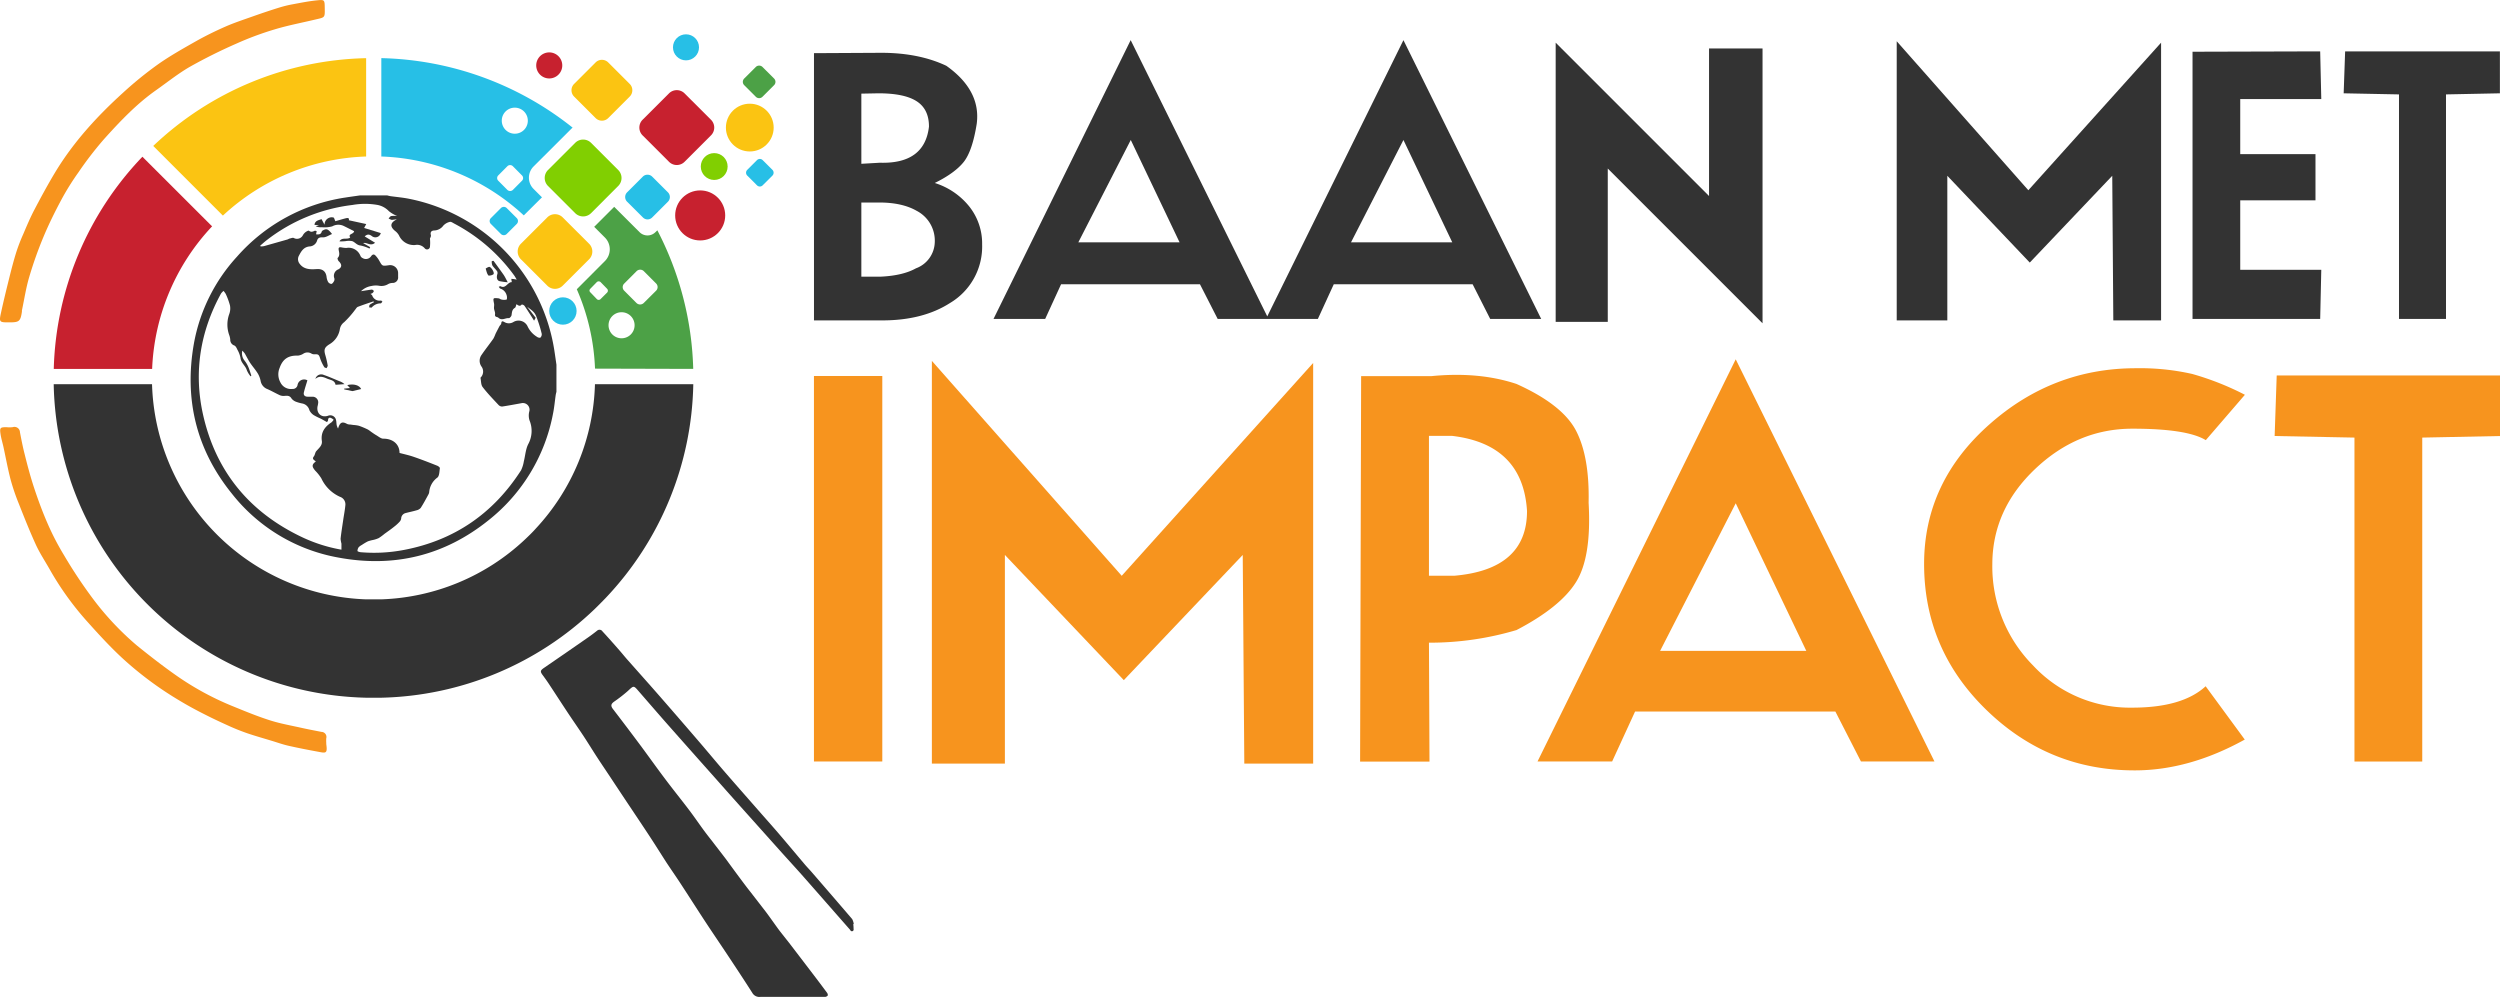 <svg id="Layer_1" data-name="Layer 1" xmlns="http://www.w3.org/2000/svg" width="750.48" height="299.24" viewBox="0 0 750.48 299.24">
  <defs>
    <style>
      .cls-1 {
        fill: none;
      }

      .cls-2 {
        fill: #333;
      }

      .cls-3 {
        fill: #f7941e;
      }

      .cls-4 {
        fill: #fbc412;
      }

      .cls-5 {
        fill: #c7212f;
      }

      .cls-6 {
        fill: #4ca146;
      }

      .cls-7 {
        fill: #27bfe6;
      }

      .cls-8 {
        fill: #81cf01;
      }
    </style>
  </defs>
  <g>
    <path class="cls-1" d="M207.34,125.28a3.91,3.91,0,1,0-3.9-3.91A3.9,3.9,0,0,0,207.34,125.28Z" transform="translate(-20.76 -23.74)"/>
    <path class="cls-1" d="M211.86,114.7a1.56,1.56,0,0,0,2.17,0l3.69-3.7a1.56,1.56,0,0,0,.45-1.08,1.54,1.54,0,0,0-.45-1.08l-3.69-3.7a1.55,1.55,0,0,0-2.17,0l-3.69,3.7a1.5,1.5,0,0,0-.45,1.08,1.51,1.51,0,0,0,.45,1.08Z" transform="translate(-20.76 -23.74)"/>
    <path class="cls-1" d="M295.94,87q-4.35-2.49-11.29-2.5h-5.32v22.26h5.86c4.41-.21,7.93-1.05,10.53-2.5a8.6,8.6,0,0,0,5.65-7.81A10.08,10.08,0,0,0,295.94,87Z" transform="translate(-20.76 -23.74)"/>
    <path class="cls-1" d="M299.63,61.74q0-5.22-3.69-7.6t-11.51-2.39l-5.1.1V72.91l5.54-.32Q298.32,73,299.63,61.74Z" transform="translate(-20.76 -23.74)"/>
    <path class="cls-1" d="M174.71,73.61a1.17,1.17,0,0,0-1.63,0l-2.74,2.76a1.12,1.12,0,0,0,0,1.61l2.74,2.76a1.2,1.2,0,0,0,1.63,0L177.45,78a1.12,1.12,0,0,0,0-1.61Z" transform="translate(-20.76 -23.74)"/>
    <path class="cls-1" d="M200.48,113.71a.79.79,0,0,0,.58-.25l1.95-1.94a.81.81,0,0,0,.23-.57.79.79,0,0,0-.23-.57l-1.95-2a.83.83,0,0,0-1.15,0l-1.95,2a.76.76,0,0,0-.24.57.78.78,0,0,0,.24.57l1.95,1.94A.77.77,0,0,0,200.48,113.71Z" transform="translate(-20.76 -23.74)"/>
    <path class="cls-1" d="M175.34,63.87A3.91,3.91,0,1,0,171.43,60,3.89,3.89,0,0,0,175.34,63.87Z" transform="translate(-20.76 -23.74)"/>
    <path class="cls-1" d="M111.45,185a46,46,0,0,0,11.85,3.69c0-.68,0-1.24,0-1.81a8.81,8.81,0,0,1-.26-1.46c.2-1.84.5-3.69.77-5.53.22-1.53.53-3.06.67-4.6a2.38,2.38,0,0,0-1.64-2.48,11.25,11.25,0,0,1-5.58-5.53,13.43,13.43,0,0,0-1.88-2.36,6.44,6.44,0,0,1-.5-.7c-.55-.91,0-1.46.73-2-.47-.46-1.26-.7-.59-1.54.36-.46.37-1.22.77-1.62.81-.87,1.81-1.65,1.63-3-.37-2.59.83-4.27,2.87-5.58a3.79,3.79,0,0,0,.67-.8,3.37,3.37,0,0,0-.92-.58c-.52-.12-.76.19-.76.74,0,.19-.22.38-.31.56-.72-.39-1.33-.76-1.95-1.08a17.71,17.71,0,0,1-2-1,3.62,3.62,0,0,1-1.34-1.5,2.75,2.75,0,0,0-2.06-2,11.12,11.12,0,0,1-1.74-.46,3.22,3.22,0,0,1-1.53-1c-.53-.92-1.22-.92-2.09-.84a2.93,2.93,0,0,1-1.41-.18c-1.28-.58-2.51-1.31-3.81-1.87a3.2,3.2,0,0,1-2-2.43,7.14,7.14,0,0,0-.88-2.26c-.69-1.13-1.59-2.13-2.32-3.22-.59-.88-1-1.84-1.57-2.76a7.73,7.73,0,0,0-.76-.88,3.43,3.43,0,0,0,.68,3,8.31,8.31,0,0,1,1.15,1.89c.37.85.62,1.76.92,2.64l-.21.22a7.17,7.17,0,0,1-1.23-1.83c-.39-1.37-1.76-2.19-1.91-3.72a7.83,7.83,0,0,0-.92-2.44c-.21-.47-.51-1.11-.92-1.27a1.8,1.8,0,0,1-1.23-1.79,5.64,5.64,0,0,0-.31-1.35,9.28,9.28,0,0,1,0-6.28,4.92,4.92,0,0,0,.23-2.6A20.84,20.84,0,0,0,88.52,112a6.73,6.73,0,0,0-.65-.89,4.13,4.13,0,0,0-.77.8c-6.26,11.45-8.23,23.62-5.39,36.33C85.54,165.28,95.64,177.51,111.45,185Z" transform="translate(-20.76 -23.74)"/>
    <path class="cls-1" d="M456.61,154.62h-6.89v42h7.53q21.9-1.86,21.91-19.41Q477.92,157.13,456.61,154.62Z" transform="translate(-20.76 -23.74)"/>
    <polygon class="cls-1" points="323.7 72.74 354.1 72.74 339.45 42.02 323.7 72.74"/>
    <polygon class="cls-1" points="405.56 72.74 435.96 72.74 421.3 42.02 405.56 72.74"/>
    <path class="cls-1" d="M100,97.63l7.18-1.88c.24-.07.46-.23.7-.29s.84-.29,1.14-.16a2,2,0,0,0,2.78-.86,3.14,3.14,0,0,1,.75-.87c.31-.23.89-.56,1.05-.43.64.47,1.16.23,1.74,0,.13-.06.32,0,.57.08-.06.33-.11.63-.18,1,.74,0,1.45.11,1.71-.85,0-.16.27-.31.46-.4,1-.52,1.44-.36,2.63,1.15-1,.38-2,1-2.84,1s-1.45.27-1.64.93a2.46,2.46,0,0,1-2.32,1.8c-1.74.21-2.44,1.43-3.12,2.73a2.19,2.19,0,0,0,.22,2.51c1.3,1.74,3.22,1.68,5.05,1.56s2.8.57,3,2.31a4.18,4.18,0,0,0,.45,1.52,1.28,1.28,0,0,0,1,.62c.31-.05.61-.51.8-.84a1.22,1.22,0,0,0,.09-.84,2.08,2.08,0,0,1,1.21-2.7c1.12-.61,1.07-1.52.13-2.41-.24-.23-.47-.92-.35-1,.77-.76.43-1.61.31-2.42s.14-.86.73-.78a7.93,7.93,0,0,0,1.59.19,3.81,3.81,0,0,1,4.23,2.43,1.39,1.39,0,0,0,.66.63,1.88,1.88,0,0,0,2.5-.54c.37-.54.82-.76,1.31-.26a7.79,7.79,0,0,1,1.18,1.6c.89,1.6.88,1.61,2.8,1.34a2.39,2.39,0,0,1,2.84,2.42c0,.36,0,.72,0,1.07a1.64,1.64,0,0,1-1.67,1.82,2.74,2.74,0,0,0-1.31.34,3.87,3.87,0,0,1-2.76.5,5.9,5.9,0,0,0-2.3.08,5.67,5.67,0,0,0-3.09,1.55c1.14-.17,2.17-.36,3.21-.47a.74.74,0,0,1,.61.41c0,.17-.2.46-.38.62a2.15,2.15,0,0,1-.61.26c.21.17.44.28.52.46a2.32,2.32,0,0,0,2.62,1.53c.14,0,.3.23.46.35-.19.17-.35.48-.54.5a3.51,3.51,0,0,0-2.65,1.2c-.1.14-.53,0-.81,0,.05-.27,0-.66.2-.81a7,7,0,0,1,1.23-.71c0-.1-.08-.2-.11-.29-1.57.54-3.15,1-4.71,1.65-.35.13-.57.61-.85.92a28.51,28.51,0,0,1-3.28,3.71,3.23,3.23,0,0,0-1.28,2.15,6.43,6.43,0,0,1-3.09,4.44c-1.54,1-1.76,1.62-1.23,3.38a26.16,26.16,0,0,1,.68,3c0,.25-.22.55-.34.82-.24-.11-.61-.16-.7-.34a12.92,12.92,0,0,1-1.18-2.46c-.38-1.26-.56-1.45-1.79-1.37a1.65,1.65,0,0,1-.89-.23,2.26,2.26,0,0,0-2.34,0,3.8,3.8,0,0,1-1.67.62c-2.73-.08-4.55.84-5.51,3.67a5,5,0,0,0,.21,4.34,3.53,3.53,0,0,0,3.62,2,1.45,1.45,0,0,0,1.56-1.28,2,2,0,0,1,2.94-1.31c-.37,1.24-.77,2.43-1.06,3.64-.2.88.38,1.23,1.15,1.28.5,0,1,0,1.5,0a1.69,1.69,0,0,1,1.66,1.74,7,7,0,0,1-.21,1.17c-.36,2.09,1.15,3.46,3.14,2.81a1.76,1.76,0,0,1,2.41,1.26c.14.51.1,1.07.21,1.58a4.3,4.3,0,0,0,.4,1c.57-1.9,1.23-2.21,2.76-1.36a2.49,2.49,0,0,0,.91.15l1,.14a8.45,8.45,0,0,1,1.61.24,24,24,0,0,1,2.63,1.1,6.85,6.85,0,0,1,.9.62c.53.37,1.05.75,1.6,1.07.72.41,1.46,1.08,2.19,1.08,2.89,0,4.84,1.67,4.86,4.28,1.46.39,2.93.7,4.31,1.19,2.37.81,4.69,1.72,7,2.64.32.12.82.51.8.72-.15,1-.14,2.38-.76,2.85a6,6,0,0,0-2.45,4.4,2,2,0,0,1-.26.71c-.74,1.32-1.46,2.68-2.29,4a2.38,2.38,0,0,1-1.24.71c-1.08.32-2.21.54-3.3.83a1.74,1.74,0,0,0-1.32,1.63,1.84,1.84,0,0,1-.5,1,12.58,12.58,0,0,1-1.57,1.43c-.94.73-1.93,1.42-2.89,2.14a18.13,18.13,0,0,1-1.76,1.3,8.18,8.18,0,0,1-1.71.57,10.69,10.69,0,0,0-1.57.42,18,18,0,0,0-1.83,1.09,3.6,3.6,0,0,0-.93.68,2,2,0,0,0-.36,1.12c0,.13.55.31.86.36a47.35,47.35,0,0,0,13.12-.68c15.14-2.91,26.81-10.95,35.12-23.89a9.72,9.72,0,0,0,.84-2.69c.45-1.75.54-3.68,1.35-5.23a8.29,8.29,0,0,0,.35-7.09,4.94,4.94,0,0,1-.08-2.59,2,2,0,0,0-2.37-2.55c-1.92.35-3.83.71-5.75,1a1.5,1.5,0,0,1-1.07-.45c-1.65-1.77-3.34-3.5-4.8-5.41-.52-.68-.45-1.82-.64-2.74,0-.08.12-.17.18-.25a2.55,2.55,0,0,0,.11-3.17,3,3,0,0,1,0-3.44c1.14-1.68,2.41-3.26,3.57-4.91a10,10,0,0,0,.65-1.45c.38-.77.79-1.54,1.19-2.31.17-.29.5-.53.53-.83.08-.72.33-.73.89-.43a2.6,2.6,0,0,0,2.79,0,3,3,0,0,1,4.22,1.3,7.29,7.29,0,0,0,2.79,3.14c.3.2.91.39,1.07.25a1.37,1.37,0,0,0,.39-1.15,37.52,37.52,0,0,0-1.15-3.88c-.83-2.42-1-2.55-3.22-4.22l2.56,3.31-.49.86c-.4-.64-.78-1.26-1.17-1.87-.57-.88-1.13-1.78-1.74-2.63a1.31,1.31,0,0,0-.79-.35c-.6.76-1.11.18-1.59-.08-.16.4-.2.93-.46,1.08-.91.52-.91,1.33-1,2.18,0,.35-.55.93-.81.92-1-.11-2.08.83-3.15-.13-.37-.34-1.19-.09-1-1.07.08-.52-.25-1.09-.3-1.64s.11-1,0-1.52c-.34-1.74-.36-1.76,1.35-1.59.32,0,.6.32.91.36a3.13,3.13,0,0,0,1.52,0c.16-.06.2-.9,0-1.28a2.87,2.87,0,0,0-1.88-2c-.18,0-.29-.31-.49-.54.26-.11.43-.23.5-.19,1.62.9,2.12-1.26,3.42-1.21-.05-.32-.09-.61-.13-1l.72.07.89.16c-.33-.53-.5-.86-.72-1.18a52.27,52.27,0,0,0-18-15.61c-.45-.23-1-.64-1.36-.53a3.81,3.81,0,0,0-1.95,1.11,3.53,3.53,0,0,1-2.8,1.47c-.76,0-1.2.48-.94,1.41.09.35-.22.83-.28,1a12.61,12.61,0,0,1,0,2.48.88.88,0,0,1-1.56.47,3,3,0,0,0-2.88-1,4.89,4.89,0,0,1-4.85-2.87,4.18,4.18,0,0,0-1-1.21c-1.82-1.4-1.71-2.65.35-3.62-.53,0-1,.16-1.56.15a3,3,0,0,1-.92-.44c.27-.25.5-.65.81-.71a7.91,7.91,0,0,1,1.78,0,10.24,10.24,0,0,1-2.51-1.42,6.37,6.37,0,0,0-3.38-1.87,21.63,21.63,0,0,0-7.57,0,52,52,0,0,0-25.78,10.6c-.65.5-1.24,1.06-1.88,1.6l.12.25A5.47,5.47,0,0,0,100,97.63Zm21.47,41.62c-.26-1.41-1.58-1.42-2.58-1.87-1.17-.52-2.3-.91-3.47.1a1.81,1.81,0,0,1,2.51-1.19c1.61.54,3.17,1.26,4.75,1.9a4.13,4.13,0,0,1,1.47.87Zm5.07,1.9-2.47-.52v-.23l1.74-.17-.82-.89c2-.48,3.66.06,4.18,1.19Zm42.34-39.09c1,1.37,2.06,2.74,3,4.16.44.64.76,1.36,1.25,2.26a21.85,21.85,0,0,1-2.46-.34c-.76-.19-1-1.08-.67-2.08a1.15,1.15,0,0,0-.05-.88c-.44-.6-1-1.1-1.46-1.73a2.79,2.79,0,0,1-.2-1.28S168.85,102,168.9,102.06Zm-1.34,1.79c.61-.09,1.76,1.79,1.33,2.22a2.37,2.37,0,0,1-1.41.4c-.14,0-.36-.41-.46-.67-.19-.48-.31-1-.44-1.43A3.45,3.45,0,0,1,167.56,103.85ZM117.27,89.53c.33.61.62,1.15.92,1.69a2.16,2.16,0,0,1,2.7-2.16c.21.08.28.55.54,1.11,1-.28,2-.61,3.11-.88.58-.15,1.13-.15.94.59L130.7,91,130,92.28l5,1.54a1.68,1.68,0,0,1-2.55,1c-.75-.63-1.42-.86-2.28,0l3.11,1.9c-1.36,1.2-2.44-.23-3.58.1L131.88,98l-.2.43a10.82,10.82,0,0,0-2.7-.93c-1.1-.09-1.62-1-2.48-1.31a5.35,5.35,0,0,0-2,0,11.33,11.33,0,0,1-1.85.06c.81-1.34,2.27-.41,3.24-1.13-.74-1.21,1-.92,1.17-1.92-1-.48-2-1-3.06-1.54a3.72,3.72,0,0,0-3.5.09,8.78,8.78,0,0,1-3.15.26,4.34,4.34,0,0,1-1.83-.25l1-.27-1.36-.18C115.36,89.9,116.5,89.89,117.27,89.53Z" transform="translate(-20.76 -23.74)"/>
    <polygon class="cls-1" points="498.35 195.4 542.19 195.4 521.05 151.08 498.35 195.4"/>
    <path class="cls-2" d="M315.59,97.13a17.85,17.85,0,0,0-3.86-11.4,21.47,21.47,0,0,0-10.36-7.06c4.06-2,6.95-4.13,8.68-6.3s3.05-6,3.92-11.5q1.29-10-9.13-17.38-8.25-3.9-19.54-3.9l-20.19.11v80.22h20.51q12.17,0,20.31-5.21A19.72,19.72,0,0,0,315.59,97.13ZM279.33,51.85l5.1-.1q7.81,0,11.51,2.39t3.69,7.6Q298.34,73,284.87,72.59l-5.54.32Zm16.39,52.44c-2.6,1.45-6.12,2.29-10.53,2.5h-5.86V84.53h5.32q6.94,0,11.29,2.5a10.08,10.08,0,0,1,5.43,9.45A8.6,8.6,0,0,1,295.72,104.29Z" transform="translate(-20.76 -23.74)"/>
    <path class="cls-2" d="M468.11,119.49h15.31l-41.36-83.7-40.88,82.93-41-82.93L319,119.49h15.51l4.78-10.42h41.69l5.32,10.42h30.07l4.78-10.42h41.68Zm-123.65-23,15.75-30.73,14.65,30.73Zm81.86,0,15.74-30.73,14.66,30.73Z" transform="translate(-20.76 -23.74)"/>
    <polygon class="cls-2" points="482.64 50.59 529.1 97.05 529.1 14.54 513.04 14.54 513.04 58.84 467 12.81 467 96.62 482.64 96.62 482.64 50.59"/>
    <polygon class="cls-2" points="584.57 52.77 609.32 78.82 634.08 52.77 634.4 96.19 648.74 96.19 648.74 12.81 608.89 57.11 569.38 12.38 569.38 96.19 584.57 96.19 584.57 52.77"/>
    <polygon class="cls-2" points="696.83 80.99 672.5 80.99 672.5 60.14 695.09 60.14 695.09 46.26 672.5 46.26 672.5 29.74 696.83 29.74 696.5 15.42 658.18 15.53 658.18 95.75 696.5 95.75 696.83 80.99"/>
    <polygon class="cls-2" points="720.16 95.75 734.27 95.75 734.27 28.34 750.45 28.01 750.45 15.42 703.99 15.42 703.55 28.01 720.16 28.34 720.16 95.75"/>
    <rect class="cls-3" x="244.34" y="112.87" width="20.52" height="115.72"/>
    <polygon class="cls-3" points="279.74 108.34 279.74 229.22 301.66 229.22 301.66 166.59 337.36 204.17 373.06 166.59 373.53 229.22 394.2 229.22 394.2 108.96 336.73 172.85 279.74 108.34"/>
    <path class="cls-3" d="M493.88,198.46q4.69-7.5,3.77-23.79.3-13.78-3.77-21.62T476,139q-11.26-3.75-25.53-2.35H429.36l-.31,115.72h20.83l-.16-35.7A91.24,91.24,0,0,0,476,212.88Q489.19,206,493.88,198.46Zm-36.63-1.88h-7.53v-42h6.89q21.3,2.5,22.55,22.55Q479.16,194.72,457.25,196.58Z" transform="translate(-20.76 -23.74)"/>
    <path class="cls-3" d="M482.31,252.33h22.4l6.89-15h60.12l7.68,15h22.07L541.81,131.6Zm36.8-33.2,22.7-44.31L563,219.13Z" transform="translate(-20.76 -23.74)"/>
    <path class="cls-3" d="M631.64,164.57q12.75-12.13,29.2-12.14t22.08,3.44l11.74-13.62A84.38,84.38,0,0,0,678.85,136a70.86,70.86,0,0,0-16.92-1.72q-24.88,0-43.84,16.75-19.73,17.39-19.73,42,0,25.68,18.72,43.85T661.62,255q16.29,0,33-9.25l-11.74-16q-7,6.43-22.08,6.42a39.7,39.7,0,0,1-29.75-12.68,42.23,42.23,0,0,1-12.21-30.38Q618.88,176.7,631.64,164.57Z" transform="translate(-20.76 -23.74)"/>
    <polygon class="cls-3" points="683.45 112.72 682.83 130.89 706.79 131.36 706.79 228.6 727.14 228.6 727.14 131.36 750.48 130.89 750.48 112.72 683.45 112.72"/>
    <path class="cls-2" d="M276.57,299.63q-6-7-12-13.92c-.7-.82-1.46-1.59-2.16-2.41-2.49-2.94-4.95-5.9-7.45-8.82-1.86-2.18-3.76-4.31-5.65-6.46-3.6-4.11-7.22-8.21-10.8-12.34-2.74-3.16-5.4-6.39-8.13-9.56q-5.75-6.69-11.54-13.33c-3.16-3.62-6.37-7.2-9.55-10.8-.91-1-1.77-2.1-2.67-3.12-1.64-1.87-3.28-3.74-5-5.59a1.06,1.06,0,0,0-1.63-.2c-.87.69-1.76,1.36-2.68,2q-6.61,4.6-13.26,9.16c-1.1.76-1.18,1.08-.39,2.15.61.83,1.22,1.67,1.79,2.53,1.92,2.9,3.8,5.82,5.72,8.72,1.57,2.37,3.21,4.7,4.78,7.08,1.45,2.2,2.82,4.46,4.27,6.67,1.65,2.52,3.35,5,5,7.53,1.56,2.34,3.11,4.7,4.66,7,1.95,2.93,3.91,5.84,5.84,8.78,1.7,2.59,3.34,5.21,5,7.8,1.38,2.1,2.83,4.16,4.21,6.27,2.56,3.91,5.06,7.85,7.63,11.76,2.2,3.35,4.47,6.66,6.68,10,2.47,3.72,4.93,7.45,7.33,11.21A2.43,2.43,0,0,0,249,323c6.47,0,12.94,0,19.41,0a1.11,1.11,0,0,0,.81-.39c.11-.15,0-.57-.14-.78q-2.17-2.94-4.4-5.85-3.5-4.59-7-9.16c-1-1.27-2-2.52-3-3.81-1.35-1.82-2.63-3.7-4-5.52-1.54-2-3.14-4.06-4.71-6.09-1-1.25-1.92-2.49-2.86-3.75-1.5-2-3-4.07-4.48-6.08-1.32-1.75-2.68-3.47-4-5.21-1-1.27-2-2.54-2.93-3.83-1.39-1.9-2.71-3.85-4.14-5.72-2.35-3.1-4.8-6.12-7.13-9.23-2.49-3.3-4.88-6.67-7.35-10q-4.11-5.52-8.32-11c-.76-1-.56-1.56.38-2.23a42.65,42.65,0,0,0,4.11-3.2c1.77-1.64,1.7-1.69,3.28.14,2.82,3.25,5.64,6.51,8.48,9.74q7.24,8.19,14.52,16.36,3.54,4,7.11,8,6.38,7.13,12.76,14.26c2.22,2.47,4.47,4.91,6.66,7.39,4.66,5.29,9.29,10.59,13.94,15.88a.51.51,0,0,0,1-.29,12.57,12.57,0,0,0-.1-1.49l.15,0A4.34,4.34,0,0,0,276.57,299.63Z" transform="translate(-20.76 -23.74)"/>
    <path class="cls-3" d="M118.7,246.75h0a10.43,10.43,0,0,1,0-1.37,1.52,1.52,0,0,0-1.42-1.93c-2.06-.4-4.12-.79-6.17-1.25-3.13-.7-6.32-1.26-9.36-2.24-3.76-1.2-7.42-2.71-11.07-4.2a85.82,85.82,0,0,1-16.78-9.09c-4.11-2.87-8.07-5.95-12-9.12a85.8,85.8,0,0,1-13.42-14.31A143.25,143.25,0,0,1,40,190.45,78.92,78.92,0,0,1,35.09,181c-1.54-3.51-2.87-7.12-4.07-10.75-1.1-3.32-2-6.71-2.84-10.09-.57-2.2-1-4.44-1.43-6.66a1.65,1.65,0,0,0-2.2-1.52,9.61,9.61,0,0,1-1.86,0c-1.84,0-2.05.15-1.78,2,.19,1.35.61,2.66.9,4,.71,3.26,1.3,6.56,2.15,9.79A64.16,64.16,0,0,0,26.43,175c1.62,4.11,3.25,8.21,5.08,12.22,1.13,2.47,2.64,4.77,4,7.14a89.39,89.39,0,0,0,11,15.48c3.42,3.83,6.89,7.65,10.64,11.16a103.76,103.76,0,0,0,17.41,13c2.58,1.56,5.25,3,7.93,4.34,2.46,1.26,5,2.42,7.5,3.55,1.66.74,3.36,1.4,5.08,2,2.37.8,4.78,1.48,7.18,2.21,1.7.51,3.38,1.12,5.1,1.51,3,.68,6,1.26,9,1.81,2,.37,2.76.65,2.39-2A4.28,4.28,0,0,1,118.7,246.75Z" transform="translate(-20.76 -23.74)"/>
    <path class="cls-3" d="M23.31,120.51h.38c2.83,0,3.22-.34,3.65-3.2,0-.12,0-.25,0-.37.72-3.39,1.23-6.84,2.22-10.14a118.31,118.31,0,0,1,4.27-12c1.59-3.8,3.43-7.52,5.38-11.16a77.32,77.32,0,0,1,5.06-8.11A106.24,106.24,0,0,1,52,65.49C56.77,60.2,61.68,55,67.56,50.85c3.38-2.38,6.63-5,10.2-7.06a156.36,156.36,0,0,1,14.06-7,93.2,93.2,0,0,1,11.46-4.25c4.06-1.22,8.25-2,12.4-3,2.6-.59,2.61-.53,2.57-3.22s0-2.72-2.5-2.46-4.88.75-7.31,1.2a34.07,34.07,0,0,0-4,1c-2.58.8-5.15,1.67-7.7,2.57-2.8,1-5.63,1.92-8.34,3.11-3,1.32-6,2.79-8.85,4.4-3.85,2.18-7.73,4.36-11.34,6.9a111.12,111.12,0,0,0-10.42,8.45c-7.87,7.13-15,14.91-20.52,24.06-2.19,3.65-4.22,7.4-6.2,11.17C29.87,89,28.81,91.5,27.75,94a53.45,53.45,0,0,0-2.06,5.31c-.79,2.51-1.45,5.06-2.09,7.61-.89,3.6-1.78,7.19-2.56,10.81C20.45,120.39,20.62,120.53,23.31,120.51Z" transform="translate(-20.76 -23.74)"/>
    <path class="cls-4" d="M87.67,88.46a66.22,66.22,0,0,1,43-17.74V41.2A95.68,95.68,0,0,0,66.76,67.55Z" transform="translate(-20.76 -23.74)"/>
    <path class="cls-5" d="M63.51,70.79a95.71,95.71,0,0,0-26.61,63.7H66.43a66.23,66.23,0,0,1,18-42.8Z" transform="translate(-20.76 -23.74)"/>
    <path class="cls-2" d="M202.52,203.31a95.71,95.71,0,0,0,26.36-64.23H199.36a66.2,66.2,0,0,1-17.75,43.32c-1,1.13-2.12,2.21-3.23,3.26a66.21,66.21,0,0,1-43.15,18c-.78,0-1.57,0-2.35,0s-1.5,0-2.24,0A66.58,66.58,0,0,1,66.4,139.08H36.88a96,96,0,0,0,93.76,94.11l2.24,0c.78,0,1.57,0,2.35,0a95.68,95.68,0,0,0,64.05-26.62C200.38,205.5,201.46,204.41,202.52,203.31Z" transform="translate(-20.76 -23.74)"/>
    <path class="cls-6" d="M228.86,134.48a95.51,95.51,0,0,0-10.77-41.6l-.57.55a3.37,3.37,0,0,1-4.77,0l-7.62-7.6-6,6,3.25,3.25a5,5,0,0,1,0,7l-8.47,8.49a65.67,65.67,0,0,1,5.47,23.83Zm-20.69-25.64,3.69-3.7a1.55,1.55,0,0,1,2.17,0l3.69,3.7a1.54,1.54,0,0,1,.45,1.08,1.56,1.56,0,0,1-.45,1.08L214,114.7a1.56,1.56,0,0,1-2.17,0l-3.69-3.7a1.51,1.51,0,0,1-.45-1.08A1.5,1.5,0,0,1,208.17,108.84Zm-.83,8.63a3.91,3.91,0,1,1-3.9,3.9A3.9,3.9,0,0,1,207.34,117.47ZM197.72,111a.76.76,0,0,1,.24-.57l1.95-2a.83.83,0,0,1,1.15,0l1.95,2a.79.79,0,0,1,.23.57.81.81,0,0,1-.23.57l-1.95,1.94a.79.79,0,0,1-.58.25.77.77,0,0,1-.57-.25L198,111.52A.78.78,0,0,1,197.72,111Z" transform="translate(-20.76 -23.74)"/>
    <path class="cls-7" d="M183.3,83.13s.11-.09.16-.15l-2.54-2.54a4.7,4.7,0,0,1-1.38-3.34,4.75,4.75,0,0,1,1.38-3.37L192.37,62.3l.28-.25a95.57,95.57,0,0,0-57.42-20.86V70.72A66.2,66.2,0,0,1,178,88.4Zm-8-27.07a3.91,3.91,0,1,1-3.91,3.9A3.9,3.9,0,0,1,175.34,56.06ZM177.45,78l-2.74,2.76a1.2,1.2,0,0,1-1.63,0L170.34,78a1.12,1.12,0,0,1,0-1.61l2.74-2.76a1.17,1.17,0,0,1,1.63,0l2.74,2.76a1.12,1.12,0,0,1,0,1.61Z" transform="translate(-20.76 -23.74)"/>
    <path class="cls-7" d="M172,94.34a1.21,1.21,0,0,0,.88-.37l3-3a1.23,1.23,0,0,0,0-1.76l-3-3a1.24,1.24,0,0,0-1.76,0l-3,3a1.23,1.23,0,0,0,0,1.76l3,3A1.21,1.21,0,0,0,172,94.34Z" transform="translate(-20.76 -23.74)"/>
    <path class="cls-6" d="M247.65,52.79a1.42,1.42,0,0,0,1,.42,1.44,1.44,0,0,0,1-.42l3.48-3.48a1.42,1.42,0,0,0,.42-1,1.47,1.47,0,0,0-.42-1l-3.48-3.47a1.44,1.44,0,0,0-2,0l-3.48,3.47a1.47,1.47,0,0,0-.42,1,1.42,1.42,0,0,0,.42,1Z" transform="translate(-20.76 -23.74)"/>
    <path class="cls-7" d="M248,71.81l-2.92,2.92a1.21,1.21,0,0,0,0,1.72L248,79.37a1.21,1.21,0,0,0,.86.36,1.17,1.17,0,0,0,.85-.36l2.93-2.92a1.23,1.23,0,0,0,0-1.72l-2.93-2.92A1.21,1.21,0,0,0,248,71.81Z" transform="translate(-20.76 -23.74)"/>
    <path class="cls-7" d="M215.13,89.61a2,2,0,0,0,1.4-.58l4.75-4.75a2,2,0,0,0,.57-1.39,2,2,0,0,0-.57-1.4l-4.75-4.74a2,2,0,0,0-2.79,0L209,81.49a2,2,0,0,0-.57,1.4,2,2,0,0,0,.57,1.39L213.74,89A2,2,0,0,0,215.13,89.61Z" transform="translate(-20.76 -23.74)"/>
    <path class="cls-4" d="M198.57,99.21a3.27,3.27,0,0,0-1-2.33L189.68,89a3.27,3.27,0,0,0-4.63,0l-7.93,7.92a3.3,3.3,0,0,0,0,4.65l7.93,7.92a3.27,3.27,0,0,0,4.63,0l7.93-7.92A3.27,3.27,0,0,0,198.57,99.21Z" transform="translate(-20.76 -23.74)"/>
    <path class="cls-8" d="M193.42,87.72a3.38,3.38,0,0,0,4.78,0l8.15-8.16a3.38,3.38,0,0,0,0-4.78l-8.15-8.15a3.38,3.38,0,0,0-4.78,0l-8.16,8.15a3.4,3.4,0,0,0,0,4.78Z" transform="translate(-20.76 -23.74)"/>
    <path class="cls-5" d="M221.6,72.32a3.3,3.3,0,0,0,4.65,0l7.95-7.95a3.3,3.3,0,0,0,0-4.67l-7.95-7.94a3.3,3.3,0,0,0-4.65,0l-7.95,7.94a3.32,3.32,0,0,0,0,4.67Z" transform="translate(-20.76 -23.74)"/>
    <path class="cls-4" d="M199.56,59.19a2.68,2.68,0,0,0,3.78,0l6.46-6.46a2.67,2.67,0,0,0,.78-1.9,2.63,2.63,0,0,0-.78-1.89l-6.46-6.46a2.68,2.68,0,0,0-3.78,0l-6.46,6.46a2.63,2.63,0,0,0-.78,1.89,2.67,2.67,0,0,0,.78,1.9Z" transform="translate(-20.76 -23.74)"/>
    <circle class="cls-5" cx="210.19" cy="64.67" r="7.51"/>
    <circle class="cls-7" cx="205.93" cy="14.21" r="3.91"/>
    <path class="cls-5" d="M185.64,47.29a3.91,3.91,0,1,0-3.91-3.91A3.91,3.91,0,0,0,185.64,47.29Z" transform="translate(-20.76 -23.74)"/>
    <circle class="cls-7" cx="168.98" cy="93.36" r="4.11"/>
    <circle class="cls-4" cx="225.08" cy="38.3" r="7.17"/>
    <circle class="cls-8" cx="214.4" cy="49.99" r="4.03"/>
    <path class="cls-2" d="M122.27,191.1c16.72,3.13,31.92-.54,45.2-11.23a53.43,53.43,0,0,0,19.31-32c.37-1.81.53-3.67.79-5.5a9.35,9.35,0,0,1,.23-1v-8.15c-.22-1.46-.42-2.94-.65-4.41a55,55,0,0,0-43.67-45.41c-1.81-.36-3.67-.52-5.49-.77-.35-.06-.68-.15-1-.23h-8.15c-1.46.21-2.94.41-4.41.64a53.94,53.94,0,0,0-32.49,17.71A52.31,52.31,0,0,0,79,126.7c-3,16.72.61,31.9,11.33,45.18A52.43,52.43,0,0,0,122.27,191.1ZM100.78,95.87a52,52,0,0,1,25.78-10.6,21.63,21.63,0,0,1,7.57,0,6.37,6.37,0,0,1,3.38,1.87A10.24,10.24,0,0,0,140,88.59a7.91,7.91,0,0,0-1.78,0c-.31.06-.54.46-.81.71a3,3,0,0,0,.92.44c.52,0,1-.14,1.56-.15-2.06,1-2.17,2.22-.35,3.62a4.18,4.18,0,0,1,1,1.21,4.89,4.89,0,0,0,4.85,2.87,3,3,0,0,1,2.88,1,.88.88,0,0,0,1.56-.47,12.61,12.61,0,0,0,0-2.48c.06-.16.37-.64.28-1-.26-.93.18-1.37.94-1.41a3.53,3.53,0,0,0,2.8-1.47,3.81,3.81,0,0,1,1.95-1.11c.38-.11.91.3,1.36.53a52.27,52.27,0,0,1,18,15.61c.22.32.39.65.72,1.18l-.89-.16-.72-.07c0,.35.08.64.13,1-1.3-.05-1.8,2.11-3.42,1.21-.07,0-.24.08-.5.19.2.23.31.5.49.54a2.87,2.87,0,0,1,1.88,2c.16.38.12,1.22,0,1.28a3.13,3.13,0,0,1-1.52,0c-.31,0-.59-.34-.91-.36-1.71-.17-1.69-.15-1.35,1.59.1.49-.07,1,0,1.52s.38,1.12.3,1.64c-.15,1,.67.73,1,1.07,1.07,1,2.11,0,3.15.13.26,0,.76-.57.81-.92.12-.85.12-1.66,1-2.18.26-.15.3-.68.46-1.08.48.26,1,.84,1.59.08a1.31,1.31,0,0,1,.79.35c.61.85,1.17,1.75,1.74,2.63.39.61.77,1.23,1.17,1.87l.49-.86-2.56-3.31c2.26,1.67,2.39,1.8,3.22,4.22a37.52,37.52,0,0,1,1.15,3.88,1.37,1.37,0,0,1-.39,1.15c-.16.14-.77,0-1.07-.25a7.29,7.29,0,0,1-2.79-3.14,3,3,0,0,0-4.22-1.3,2.6,2.6,0,0,1-2.79,0c-.56-.3-.81-.29-.89.43,0,.3-.36.54-.53.83-.4.77-.81,1.54-1.19,2.31a10,10,0,0,1-.65,1.45c-1.16,1.65-2.43,3.23-3.57,4.91a3,3,0,0,0,0,3.44,2.55,2.55,0,0,1-.11,3.17c-.06.08-.19.17-.18.25.19.92.12,2.06.64,2.74,1.46,1.91,3.15,3.64,4.8,5.41a1.5,1.5,0,0,0,1.07.45c1.92-.29,3.83-.65,5.75-1a2,2,0,0,1,2.37,2.55,4.94,4.94,0,0,0,.08,2.59,8.29,8.29,0,0,1-.35,7.09c-.81,1.55-.9,3.48-1.35,5.23a9.72,9.72,0,0,1-.84,2.69c-8.31,12.94-20,21-35.12,23.89a47.35,47.35,0,0,1-13.12.68c-.31-.05-.86-.23-.86-.36a2,2,0,0,1,.36-1.12,3.6,3.6,0,0,1,.93-.68,18,18,0,0,1,1.83-1.09,10.69,10.69,0,0,1,1.57-.42,8.18,8.18,0,0,0,1.71-.57,18.13,18.13,0,0,0,1.76-1.3c1-.72,2-1.41,2.89-2.14a12.58,12.58,0,0,0,1.57-1.43,1.84,1.84,0,0,0,.5-1,1.74,1.74,0,0,1,1.32-1.63c1.09-.29,2.22-.51,3.3-.83a2.38,2.38,0,0,0,1.24-.71c.83-1.28,1.55-2.64,2.29-4a2,2,0,0,0,.26-.71,6,6,0,0,1,2.45-4.4c.62-.47.61-1.86.76-2.85,0-.21-.48-.6-.8-.72-2.32-.92-4.64-1.83-7-2.64-1.38-.49-2.85-.8-4.31-1.19,0-2.61-2-4.3-4.86-4.28-.73,0-1.47-.67-2.19-1.08-.55-.32-1.07-.7-1.6-1.07a6.85,6.85,0,0,0-.9-.62,24,24,0,0,0-2.63-1.1,8.45,8.45,0,0,0-1.61-.24l-1-.14a2.49,2.49,0,0,1-.91-.15c-1.53-.85-2.19-.54-2.76,1.36a4.3,4.3,0,0,1-.4-1c-.11-.51-.07-1.07-.21-1.58a1.76,1.76,0,0,0-2.41-1.26c-2,.65-3.5-.72-3.14-2.81a7,7,0,0,0,.21-1.17,1.69,1.69,0,0,0-1.66-1.74c-.5,0-1,0-1.5,0-.77,0-1.35-.4-1.15-1.28.29-1.21.69-2.4,1.06-3.64a2,2,0,0,0-2.94,1.31,1.45,1.45,0,0,1-1.56,1.28,3.53,3.53,0,0,1-3.62-2,5,5,0,0,1-.21-4.34c1-2.83,2.78-3.75,5.51-3.67a3.8,3.8,0,0,0,1.67-.62,2.26,2.26,0,0,1,2.34,0,1.65,1.65,0,0,0,.89.23c1.23-.08,1.41.11,1.79,1.37a12.92,12.92,0,0,0,1.18,2.46c.09.18.46.23.7.34.12-.27.38-.57.34-.82a26.16,26.16,0,0,0-.68-3c-.53-1.76-.31-2.42,1.23-3.38a6.43,6.43,0,0,0,3.09-4.44,3.23,3.23,0,0,1,1.28-2.15,28.51,28.51,0,0,0,3.28-3.71c.28-.31.5-.79.85-.92,1.56-.6,3.14-1.11,4.71-1.65,0,.09.07.19.11.29a7,7,0,0,0-1.23.71c-.18.15-.15.54-.2.81.28,0,.71.15.81,0a3.51,3.51,0,0,1,2.65-1.2c.19,0,.35-.33.54-.5-.16-.12-.32-.37-.46-.35a2.32,2.32,0,0,1-2.62-1.53c-.08-.18-.31-.29-.52-.46a2.15,2.15,0,0,0,.61-.26c.18-.16.42-.45.38-.62a.74.74,0,0,0-.61-.41c-1,.11-2.07.3-3.21.47a5.67,5.67,0,0,1,3.09-1.55,5.9,5.9,0,0,1,2.3-.08,3.87,3.87,0,0,0,2.76-.5,2.74,2.74,0,0,1,1.31-.34,1.64,1.64,0,0,0,1.67-1.82c0-.35,0-.71,0-1.07a2.39,2.39,0,0,0-2.84-2.42c-1.92.27-1.91.26-2.8-1.34a7.79,7.79,0,0,0-1.18-1.6c-.49-.5-.94-.28-1.31.26a1.88,1.88,0,0,1-2.5.54,1.39,1.39,0,0,1-.66-.63,3.81,3.81,0,0,0-4.23-2.43,7.93,7.93,0,0,1-1.59-.19c-.59-.08-.84.1-.73.78s.46,1.66-.31,2.42c-.12.11.11.8.35,1,.94.89,1,1.8-.13,2.41a2.08,2.08,0,0,0-1.21,2.7,1.22,1.22,0,0,1-.09.84c-.19.33-.49.79-.8.84a1.28,1.28,0,0,1-1-.62,4.18,4.18,0,0,1-.45-1.52c-.24-1.74-1.32-2.43-3-2.31s-3.75.18-5.05-1.56a2.19,2.19,0,0,1-.22-2.51c.68-1.3,1.38-2.52,3.12-2.73a2.46,2.46,0,0,0,2.32-1.8c.19-.66.68-1,1.64-.93s1.83-.59,2.84-1c-1.19-1.51-1.62-1.67-2.63-1.15-.19.09-.42.24-.46.4-.26,1-1,.87-1.71.85.07-.35.12-.65.18-1-.25,0-.44-.14-.57-.08-.58.27-1.1.51-1.74,0-.16-.13-.74.2-1.05.43a3.14,3.14,0,0,0-.75.87,2,2,0,0,1-2.78.86c-.3-.13-.76.08-1.14.16s-.46.22-.7.29L100,97.63a5.47,5.47,0,0,1-1,.09l-.12-.25C99.54,96.93,100.13,96.37,100.78,95.87Zm-13.68,16a4.13,4.13,0,0,1,.77-.8,6.73,6.73,0,0,1,.65.89,20.84,20.84,0,0,1,1.28,3.48,4.92,4.92,0,0,1-.23,2.6,9.28,9.28,0,0,0,0,6.28,5.64,5.64,0,0,1,.31,1.35,1.8,1.8,0,0,0,1.23,1.79c.41.16.71.8.92,1.27a7.83,7.83,0,0,1,.92,2.44c.15,1.53,1.52,2.35,1.91,3.72A7.17,7.17,0,0,0,96,136.72l.21-.22c-.3-.88-.55-1.79-.92-2.64A8.31,8.31,0,0,0,94.18,132a3.43,3.43,0,0,1-.68-3,7.73,7.73,0,0,1,.76.88c.52.92,1,1.88,1.57,2.76.73,1.09,1.63,2.09,2.32,3.22A7.14,7.14,0,0,1,99,138.1a3.2,3.2,0,0,0,2,2.43c1.3.56,2.53,1.29,3.81,1.87a2.93,2.93,0,0,0,1.41.18c.87-.08,1.56-.08,2.09.84a3.22,3.22,0,0,0,1.53,1,11.12,11.12,0,0,0,1.74.46,2.75,2.75,0,0,1,2.06,2,3.62,3.62,0,0,0,1.34,1.5,17.71,17.71,0,0,0,2,1c.62.32,1.23.69,1.95,1.08.09-.18.3-.37.31-.56,0-.55.24-.86.76-.74a3.37,3.37,0,0,1,.92.58,3.79,3.79,0,0,1-.67.8c-2,1.31-3.24,3-2.87,5.58.18,1.3-.82,2.08-1.63,3-.4.4-.41,1.16-.77,1.62-.67.84.12,1.08.59,1.54-.7.52-1.28,1.07-.73,2a6.44,6.44,0,0,0,.5.7,13.43,13.43,0,0,1,1.88,2.36,11.25,11.25,0,0,0,5.58,5.53,2.38,2.38,0,0,1,1.64,2.48c-.14,1.54-.45,3.07-.67,4.6-.27,1.84-.57,3.69-.77,5.53a8.81,8.81,0,0,0,.26,1.46c0,.57,0,1.13,0,1.81A46,46,0,0,1,111.45,185c-15.81-7.49-25.91-19.72-29.74-36.8C78.87,135.49,80.84,123.32,87.1,111.87Z" transform="translate(-20.76 -23.74)"/>
    <path class="cls-2" d="M115.52,91.7a4.34,4.34,0,0,0,1.83.25,8.78,8.78,0,0,0,3.15-.26,3.72,3.72,0,0,1,3.5-.09c1.06.52,2.11,1.06,3.06,1.54-.13,1-1.91.71-1.17,1.92-1,.72-2.43-.21-3.24,1.13a11.33,11.33,0,0,0,1.85-.06,5.35,5.35,0,0,1,2,0c.86.32,1.38,1.22,2.48,1.31a10.82,10.82,0,0,1,2.7.93l.2-.43-2.11-1.23c1.14-.33,2.22,1.1,3.58-.1l-3.11-1.9c.86-.83,1.53-.6,2.28,0a1.68,1.68,0,0,0,2.55-1l-5-1.54L130.7,91l-5.22-1.14c.19-.74-.36-.74-.94-.59-1.07.27-2.13.6-3.11.88-.26-.56-.33-1-.54-1.11a2.16,2.16,0,0,0-2.7,2.16c-.3-.54-.59-1.08-.92-1.69-.77.36-1.91.37-2.11,1.72l1.36.18Z" transform="translate(-20.76 -23.74)"/>
    <path class="cls-2" d="M170,105.18a1.15,1.15,0,0,1,.05.88c-.31,1-.09,1.89.67,2.08a21.85,21.85,0,0,0,2.46.34c-.49-.9-.81-1.62-1.25-2.26-1-1.42-2-2.79-3-4.16-.05-.07-.55.08-.55.11a2.79,2.79,0,0,0,.2,1.28C169,104.08,169.57,104.58,170,105.18Z" transform="translate(-20.76 -23.74)"/>
    <path class="cls-2" d="M122.7,138.19c-1.58-.64-3.14-1.36-4.75-1.9a1.81,1.81,0,0,0-2.51,1.19c1.17-1,2.3-.62,3.47-.1,1,.45,2.32.46,2.58,1.87l2.68-.19A4.13,4.13,0,0,0,122.7,138.19Z" transform="translate(-20.76 -23.74)"/>
    <path class="cls-2" d="M125,139.34l.82.89-1.74.17v.23l2.47.52,2.63-.62C128.67,139.4,127,138.86,125,139.34Z" transform="translate(-20.76 -23.74)"/>
    <path class="cls-2" d="M167.48,106.47a2.37,2.37,0,0,0,1.41-.4c.43-.43-.72-2.31-1.33-2.22a3.45,3.45,0,0,0-1,.52c.13.44.25.95.44,1.43C167.12,106.06,167.34,106.48,167.48,106.47Z" transform="translate(-20.76 -23.74)"/>
  </g>
</svg>
